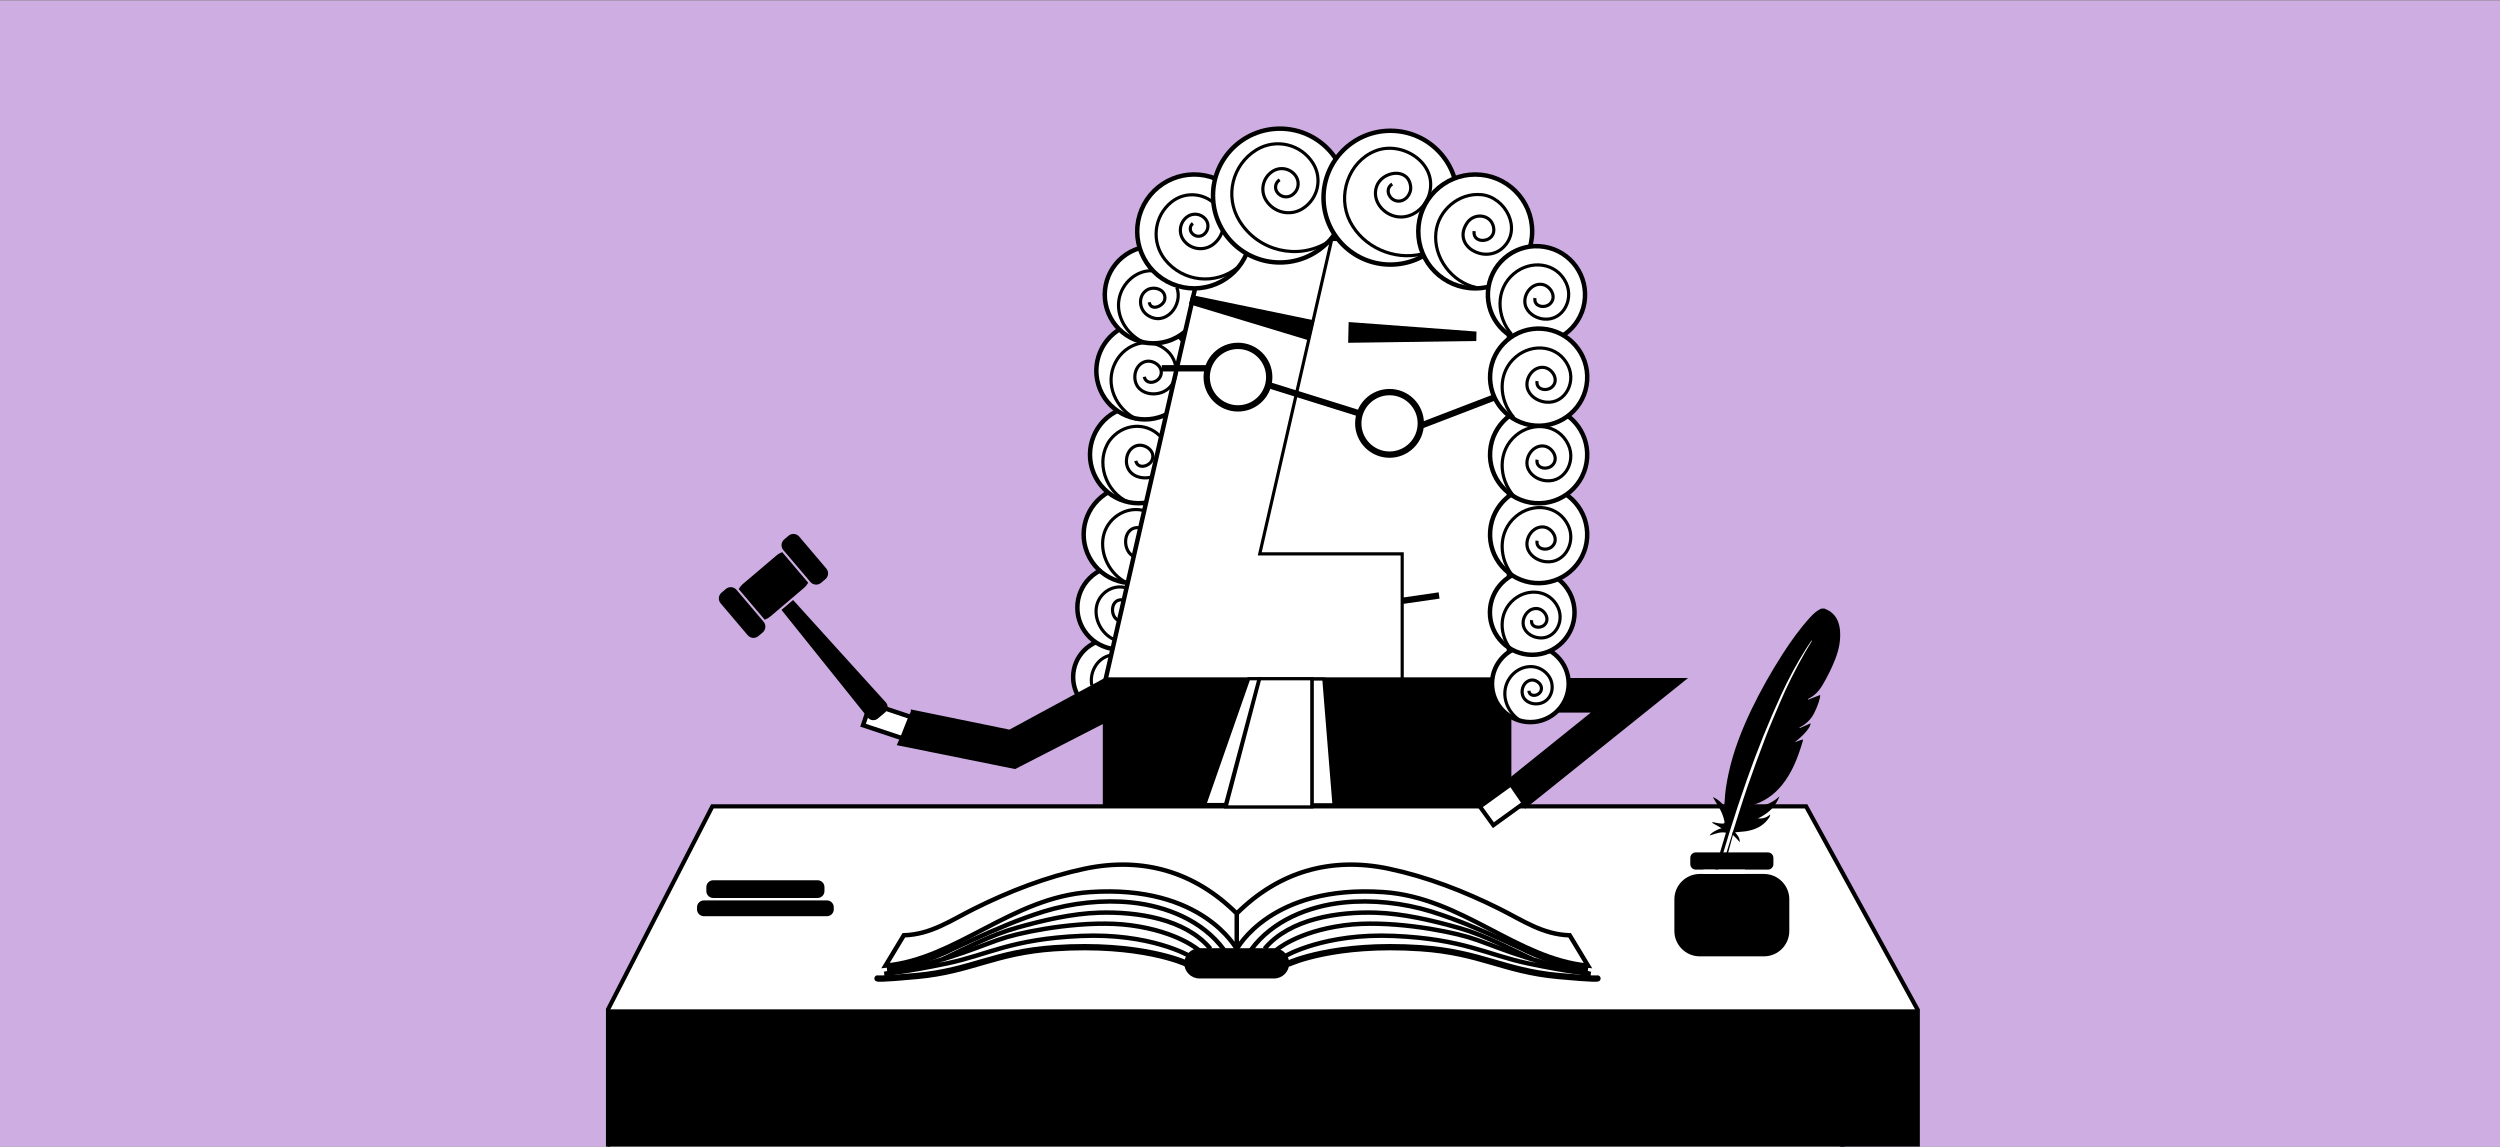 <?xml version="1.0" encoding="UTF-8"?>
<svg id="_Слой_1" data-name="Слой 1" xmlns="http://www.w3.org/2000/svg" xmlns:xlink="http://www.w3.org/1999/xlink" viewBox="0 0 1595.91 731.95">
  <rect x="0" y="0" width="1595.91" height="731.95" fill="#808080" stroke="none"/>
  <defs>
    <style>
      .cls-1 {
        fill: #fff;
      }

      .cls-2 {
        stroke-width: 2.86px;
      }

      .cls-2, .cls-3, .cls-4, .cls-5, .cls-6, .cls-7, .cls-8, .cls-9 {
        fill: none;
      }

      .cls-2, .cls-3, .cls-4, .cls-5, .cls-6, .cls-7, .cls-9 {
        stroke: #000;
        stroke-miterlimit: 10;
      }

      .cls-3 {
        stroke-width: 1.35px;
      }

      .cls-4 {
        stroke-width: 5.72px;
      }

      .cls-5, .cls-9 {
        stroke-width: 4.04px;
      }

      .cls-6 {
        stroke-width: 2.69px;
      }

      .cls-10 {
        clip-path: url(#clippath);
      }

      .cls-7 {
        stroke-width: 2.02px;
      }

      .cls-11 {
        fill: #ceaee2;
      }

      .cls-9 {
        stroke-linecap: round;
      }
    </style>
    <clipPath id="clippath">
      <rect class="cls-8" x="384.13" y="76.63" width="843.93" height="655.35"/>
    </clipPath>
  </defs>
  <rect class="cls-11" x="0" y=".3" width="1595.91" height="732.21"/>
  <g class="cls-10">
    <path class="cls-1" d="M733.57,432.26c0,13.4-10.86,24.26-24.26,24.26s-24.26-10.86-24.26-24.26,10.86-24.26,24.26-24.26,24.26,10.86,24.26,24.26"/>
    <path class="cls-2" d="M733.57,432.26c0,13.4-10.86,24.26-24.26,24.26s-24.26-10.86-24.26-24.26,10.86-24.26,24.26-24.26,24.26,10.86,24.26,24.26Z"/>
    <path class="cls-1" d="M741.01,387.92c0,14.71-11.93,26.64-26.63,26.64s-26.64-11.93-26.64-26.64,11.92-26.63,26.64-26.63,26.63,11.93,26.63,26.63"/>
    <path class="cls-2" d="M741.01,387.92c0,14.71-11.93,26.64-26.63,26.64s-26.64-11.93-26.64-26.64,11.92-26.63,26.64-26.63,26.63,11.93,26.63,26.63Z"/>
    <path class="cls-1" d="M753.83,341.21c0,17.13-13.89,31.02-31.02,31.02s-31.02-13.89-31.02-31.02,13.89-31.02,31.02-31.02,31.02,13.89,31.02,31.02"/>
    <circle class="cls-2" cx="722.8" cy="341.21" r="31.02" transform="translate(-75.56 302.58) rotate(-22.5)"/>
    <path class="cls-1" d="M757.86,290.22c0,17.13-13.89,31.02-31.02,31.02s-31.02-13.89-31.02-31.02,13.89-31.02,31.02-31.02,31.02,13.89,31.02,31.02"/>
    <circle class="cls-2" cx="726.84" cy="290.22" r="31.02" transform="translate(-55.74 300.24) rotate(-22.5)"/>
    <path class="cls-1" d="M761.9,236.71c0,17.13-13.89,31.02-31.02,31.02s-31.02-13.89-31.02-31.02,13.89-31.02,31.02-31.02,31.02,13.89,31.02,31.02"/>
    <circle class="cls-2" cx="730.88" cy="236.71" r="31.02" transform="translate(-34.95 297.71) rotate(-22.5)"/>
    <path class="cls-1" d="M767.29,188.14c0,17.13-13.89,31.02-31.02,31.02s-31.02-13.89-31.02-31.02,13.89-31.02,31.02-31.02,31.02,13.89,31.02,31.02"/>
    <circle class="cls-2" cx="736.27" cy="188.14" r="31.02" transform="translate(-15.95 296.08) rotate(-22.5)"/>
    <polygon points="937.52 679.08 972.14 679.08 995.33 671.46 995.33 679.08 1010.72 679.08 1010.72 597.67 986.24 597.67 993.42 653.16 937.52 679.08"/>
    <polygon class="cls-4" points="937.52 679.08 972.14 679.08 995.33 671.46 995.33 679.08 1010.72 679.08 1010.72 597.67 986.24 597.67 993.42 653.16 937.52 679.08"/>
    <polygon points="698.37 678.4 732.99 678.58 756.22 671.08 756.18 678.7 771.57 678.78 781.84 570.1 755.01 569.96 754.58 652.77 698.37 678.4"/>
    <polygon class="cls-4" points="698.37 678.4 732.99 678.58 756.22 671.08 756.18 678.7 771.57 678.78 781.84 570.1 755.01 569.96 754.58 652.77 698.37 678.4"/>
    <rect x="703.98" y="433.5" width="260.83" height="149.2"/>
    <rect class="cls-1" x="559.35" y="446.32" width="14.6" height="28.27" transform="translate(-48.77 853.37) rotate(-71.65)"/>
    <rect class="cls-2" x="559.35" y="446.32" width="14.6" height="28.27" transform="translate(-48.77 853.37) rotate(-71.65)"/>
    <polygon class="cls-1" points="1152.94 773.9 388.16 773.9 388.16 644.32 454.75 514.75 1152.94 514.75 1224.02 644.32 1152.94 773.9"/>
    <polygon class="cls-6" points="1152.94 773.9 388.16 773.9 388.16 644.32 454.75 514.75 1152.94 514.75 1224.02 644.32 1152.94 773.9"/>
    <path d="M582.88,454.62l61.73,12.65,64.8-35.12,4.65,23.29-66.24,34-73.26-14.79c1.45-2.89,6.29-16.54,8.32-20.02"/>
    <path class="cls-2" d="M582.88,454.62l61.73,12.65,64.8-35.12,4.65,23.29-66.24,34-73.26-14.79c1.45-2.89,6.29-16.54,8.32-20.02Z"/>
    <polygon class="cls-1" points="980.97 369.69 962.46 375.75 963.3 360.94 981.14 367.84 980.97 369.69"/>
    <polygon class="cls-1" points="963.39 433.51 963.27 152.45 770.15 152.45 705.75 433.8 963.39 433.51"/>
    <polygon class="cls-1" points="963.23 520.81 973.64 509.76 1071.84 433.51 963.4 433.51 963.4 451.52 1021.26 451.52 964.09 497.5 963.23 520.81"/>
    <polygon class="cls-2" points="705.75 433.8 963.27 433.8 963.27 152.45 770.15 152.45 705.75 433.8"/>
    <polyline class="cls-7" points="850.21 152.45 804.18 353.57 895.11 353.57 895.11 433.8"/>
    <line class="cls-5" x1="895.47" y1="383.5" x2="918.67" y2="380.13"/>
    <path class="cls-5" d="M867.07,270.26c0,11.02,8.94,19.96,19.96,19.96s19.96-8.94,19.96-19.96-8.94-19.96-19.96-19.96-19.96,8.94-19.96,19.96Z"/>
    <path class="cls-5" d="M770.31,240.75c0,11.02,8.94,19.96,19.96,19.96s19.96-8.94,19.96-19.96-8.94-19.96-19.96-19.96-19.96,8.94-19.96,19.96Z"/>
    <line class="cls-5" x1="866.74" y1="263.59" x2="810.22" y2="245.94"/>
    <line class="cls-5" x1="906.99" y1="271.73" x2="970.18" y2="247.47"/>
    <line class="cls-5" x1="771.13" y1="235.1" x2="741.65" y2="235.1"/>
    <polygon points="942.54 211.66 860.92 205.58 860.62 218.83 942.41 217.68 942.54 211.66"/>
    <polygon points="759.02 194.13 835.92 217.42 839.09 204.55 760.46 188.28 759.02 194.13"/>
    <path class="cls-1" d="M798.66,147.73c0,20.07-16.27,36.35-36.35,36.35s-36.35-16.27-36.35-36.35,16.27-36.35,36.35-36.35,36.35,16.27,36.35,36.35"/>
    <circle class="cls-2" cx="762.31" cy="147.73" r="36.35" transform="translate(334.1 795.48) rotate(-67.5)"/>
    <path d="M820.99,462.96c0,1.97,1.59,3.56,3.56,3.56s3.56-1.59,3.56-3.56-1.59-3.56-3.56-3.56-3.56,1.59-3.56,3.56"/>
    <path class="cls-3" d="M820.99,462.96c0,1.97,1.59,3.56,3.56,3.56s3.56-1.59,3.56-3.56-1.59-3.56-3.56-3.56-3.56,1.59-3.56,3.56Z"/>
    <path class="cls-7" d="M789.97,170.81c-14.09,11.38-34.74,9.18-46.13-4.91-9.1-11.27-7.34-27.8,3.93-36.9,9.02-7.28,22.24-5.88,29.52,3.14,5.83,7.22,4.7,17.79-2.51,23.62-5.77,4.66-14.23,3.76-18.89-2.01-3.73-4.62-3.01-11.38,1.61-15.11,3.69-2.99,9.11-2.41,12.09,1.29,2.39,2.96,1.93,7.28-1.03,9.67-2.36,1.91-5.83,1.54-7.74-.82-1.53-1.89-1.23-4.66,.66-6.19"/>
    <path class="cls-1" d="M859.78,124.84c0,23.59-19.12,42.71-42.71,42.71s-42.72-19.12-42.72-42.71,19.12-42.71,42.72-42.71,42.71,19.12,42.71,42.71"/>
    <path class="cls-2" d="M859.78,124.84c0,23.59-19.12,42.71-42.71,42.71s-42.72-19.12-42.72-42.71,19.12-42.71,42.72-42.71,42.71,19.12,42.71,42.71Z"/>
    <path class="cls-1" d="M930.32,126.19c0,23.59-19.12,42.71-42.71,42.71s-42.72-19.12-42.72-42.71,19.12-42.71,42.72-42.71,42.71,19.12,42.71,42.71"/>
    <path class="cls-2" d="M930.32,126.19c0,23.59-19.12,42.71-42.71,42.71s-42.72-19.12-42.72-42.71,19.12-42.71,42.72-42.71,42.71,19.12,42.71,42.71Z"/>
    <path class="cls-1" d="M978.08,147.74c0,20.07-16.27,36.35-36.35,36.35s-36.35-16.27-36.35-36.35,16.27-36.35,36.35-36.35,36.35,16.27,36.35,36.35"/>
    <path class="cls-2" d="M978.08,147.74c0,20.07-16.27,36.35-36.35,36.35s-36.35-16.27-36.35-36.35,16.27-36.35,36.35-36.35,36.35,16.27,36.35,36.35Z"/>
    <path class="cls-1" d="M1011.81,188.14c0,17.13-13.89,31.02-31.02,31.02s-31.02-13.89-31.02-31.02,13.89-31.02,31.02-31.02,31.02,13.89,31.02,31.02"/>
    <circle class="cls-2" cx="980.78" cy="188.14" r="31.02" transform="translate(637.97 1126.12) rotate(-80.78)"/>
    <line class="cls-2" x1="789.5" y1="583.15" x2="789.5" y2="605.3"/>
    <path class="cls-1" d="M789.5,583.15c26.77-26.63,59.92-36.38,96.92-28.62,24.45,5.13,48.58,14.54,70.89,25.68,14.94,7.46,27.44,16.32,44.72,16.86l11.71,19.39c-45.53-4.25-80.36-43.57-130.62-46.98-72-4.89-93.62,36.45-93.62,36.45"/>
    <path class="cls-2" d="M789.5,583.15c26.77-26.63,59.92-36.38,96.92-28.62,24.45,5.13,48.58,14.54,70.89,25.68,14.94,7.46,27.44,16.32,44.72,16.86l11.71,19.39c-45.53-4.25-80.36-43.57-130.62-46.98-72-4.89-93.62,36.45-93.62,36.45"/>
    <path class="cls-9" d="M823.01,614.96s28.7-13.4,83.76-9.66c38.43,2.61,52.89,14.47,87.7,17.72,24.2,2.26,25.29,1.61,25.29,1.61"/>
    <path class="cls-1" d="M789.5,605.3v-22.15c-26.77-26.63-59.92-36.38-96.92-28.62-24.45,5.13-48.58,14.54-70.89,25.68-14.94,7.46-27.44,16.31-44.72,16.85l-11.71,19.39c45.53-4.25,80.36-43.57,130.62-46.98,72-4.88,93.62,36.45,93.62,36.45"/>
    <path class="cls-2" d="M789.5,605.3v-22.15c-26.77-26.63-59.92-36.38-96.92-28.62-24.45,5.13-48.58,14.54-70.89,25.68-14.94,7.46-27.44,16.31-44.72,16.85l-11.71,19.39c45.53-4.25,80.36-43.57,130.62-46.98,72-4.88,93.62,36.45,93.62,36.45"/>
    <path d="M813.34,624.63h-47.68c-5.32,0-9.66-4.35-9.66-9.66s4.35-9.66,9.66-9.66h47.68c5.32,0,9.66,4.35,9.66,9.66s-4.35,9.66-9.66,9.66"/>
    <path class="cls-2" d="M814.63,606.59s13.24-11.89,43.55-15.92c27.42-3.64,63.87,3.07,79.14,7.57,15.27,4.49,32.03,13.85,78.1,23.46,0,0-14.04-1.23-40.16-6.74-26.11-5.51-40.9-15.52-85.24-17.49-44.34-1.97-69.31,12.73-69.31,12.73"/>
    <path class="cls-2" d="M807.24,605.67c16.12-19.4,47.34-23.76,70.95-23.05,17.49,.53,36.19,4.95,53,9.7,16.41,4.64,31.72,12.82,47.1,20.09"/>
    <path class="cls-2" d="M798.53,606.43c13.65-18.82,37.05-27.99,58.96-30.3,18.29-1.93,38.44,.26,56.16,5.75,15.96,4.95,31.35,11.65,46.55,18.57,3.79,1.72,7.58,3.47,11.35,5.22,0,0,20.54,10.87,42.18,13.08"/>
    <path class="cls-9" d="M756.94,614.96s-28.7-13.4-83.76-9.66c-38.43,2.61-52.89,14.47-87.7,17.72-24.2,2.26-25.29,1.61-25.29,1.61"/>
    <path class="cls-2" d="M765.32,606.59s-13.24-11.89-43.55-15.92c-27.42-3.64-63.87,3.07-79.14,7.57-15.27,4.49-32.03,13.85-78.1,23.46,0,0,14.04-1.23,40.16-6.74,26.11-5.51,40.9-15.52,85.24-17.49,44.34-1.97,69.31,12.73,69.31,12.73"/>
    <path class="cls-2" d="M772.71,605.67c-16.12-19.4-47.34-23.76-70.95-23.05-17.49,.53-36.19,4.95-53,9.7-16.41,4.64-31.72,12.82-47.1,20.09"/>
    <path class="cls-2" d="M781.42,606.43c-13.65-18.82-37.05-27.99-58.96-30.3-18.29-1.93-38.44,.26-56.16,5.75-15.96,4.95-31.35,11.65-46.55,18.57-3.79,1.72-7.58,3.47-11.35,5.22,0,0-20.54,10.87-42.18,13.08"/>
    <rect class="cls-1" x="946.35" y="505.24" width="28.27" height="14.64" transform="translate(-118.15 660.19) rotate(-35.88)"/>
    <rect class="cls-6" x="946.35" y="505.24" width="28.27" height="14.64" transform="translate(-118.15 660.19) rotate(-35.88)"/>
    <polygon points="963.39 452.86 963.39 434.85 1071.84 434.85 974.03 513.31 964.09 498.84 1021.26 452.86 963.39 452.86"/>
    <polygon class="cls-5" points="963.39 452.86 963.39 434.85 1071.84 434.85 974.03 513.31 964.09 498.84 1021.26 452.86 963.39 452.86"/>
    <path class="cls-1" d="M1001.39,436.5c0,13.51-10.96,24.47-24.47,24.47s-24.47-10.96-24.47-24.47,10.96-24.47,24.47-24.47,24.47,10.96,24.47,24.47"/>
    <path class="cls-2" d="M1001.39,436.5c0,13.51-10.96,24.47-24.47,24.47s-24.47-10.96-24.47-24.47,10.96-24.47,24.47-24.47,24.47,10.96,24.47,24.47Z"/>
    <path class="cls-1" d="M1005.13,390.99c0,14.92-12.09,27.01-27.01,27.01s-27.01-12.09-27.01-27.01,12.09-27.01,27.01-27.01,27.01,12.09,27.01,27.01"/>
    <path class="cls-2" d="M1005.13,390.99c0,14.92-12.09,27.01-27.01,27.01s-27.01-12.09-27.01-27.01,12.09-27.01,27.01-27.01,27.01,12.09,27.01,27.01Z"/>
    <path class="cls-1" d="M1013.15,341.21c0,17.13-13.89,31.02-31.02,31.02s-31.02-13.89-31.02-31.02,13.89-31.02,31.02-31.02,31.02,13.89,31.02,31.02"/>
    <circle class="cls-2" cx="982.13" cy="341.21" r="31.02" transform="translate(572.15 1296.68) rotate(-85.93)"/>
    <path class="cls-1" d="M1013.15,290.22c0,17.13-13.89,31.02-31.02,31.02s-31.02-13.89-31.02-31.02,13.89-31.02,31.02-31.02,31.02,13.89,31.02,31.02"/>
    <circle class="cls-2" cx="982.13" cy="290.22" r="31.02" transform="translate(623.01 1249.31) rotate(-85.93)"/>
    <path class="cls-1" d="M1013.15,240.75c0,17.13-13.89,31.02-31.02,31.02s-31.02-13.89-31.02-31.02,13.89-31.02,31.02-31.02,31.02,13.89,31.02,31.02"/>
    <circle class="cls-2" cx="982.13" cy="240.75" r="31.02" transform="translate(672.37 1203.34) rotate(-85.93)"/>
    <path d="M554.05,458.18c1.6,1.87,4.45,2.1,6.33,.52l4.67-3.94c1.88-1.59,2.12-4.42,.51-6.29l-59.27-65.45-7.43,6.31,55.19,68.85Z"/>
    <path d="M495.49,354.73l-21.07,17.89c-1.18,1-2.13,2.16-2.87,3.42l16.62,19.58c1.36-.53,2.67-1.28,3.84-2.28l5.94-5.05,7.43-6.31,7.69-6.53c1.18-1,2.13-2.16,2.87-3.42l-16.62-19.58c-1.36,.53-2.66,1.28-3.84,2.28"/>
    <path d="M487.25,396.65l-.49-.58-15.89-18.72-.49-.58-.21-.24c-.09-.11-.2-.22-.3-.32-1.76-1.73-4.6-1.87-6.52-.23l-2.77,2.35c-.98,.83-1.58,2-1.68,3.29-.11,1.29,.29,2.54,1.13,3.52l17.29,20.37c.83,.98,2,1.58,3.29,1.68,1.29,.1,2.54-.29,3.52-1.13l2.77-2.35c1.92-1.63,2.25-4.45,.82-6.47-.09-.12-.17-.24-.27-.35l-.21-.24Z"/>
    <path d="M503.38,341.99l-2.77,2.35c-1.02,.87-1.59,2.06-1.69,3.29-.09,1.1,.19,2.22,.86,3.17,.08,.12,.17,.24,.27,.35l.21,.24,.49,.58,15.89,18.72,.49,.58,.21,.24c.09,.11,.2,.22,.3,.32,1.76,1.73,4.6,1.87,6.51,.24l2.77-2.35c.98-.83,1.58-2,1.68-3.29,.1-1.29-.3-2.54-1.13-3.52l-17.29-20.37c-1.73-2.03-4.78-2.28-6.82-.56"/>
    <path d="M521.93,573.23h-66.65c-2.41,0-4.38-1.97-4.38-4.38v-2.55c0-2.41,1.97-4.38,4.38-4.38h66.65c2.41,0,4.38,1.97,4.38,4.38v2.55c0,2.41-1.97,4.38-4.38,4.38"/>
    <path d="M527.88,584.88h-78.55c-2.41,0-4.38-1.97-4.38-4.38v-1.34c0-2.41,1.97-4.38,4.38-4.38h78.55c2.41,0,4.38,1.97,4.38,4.38v1.34c0,2.41-1.97,4.38-4.38,4.38"/>
    <rect x="388.17" y="644.32" width="837.39" height="129.58"/>
    <path class="cls-7" d="M847.81,154.49c-19.37,11.89-44.71,5.84-56.6-13.52-9.52-15.49-4.68-35.77,10.82-45.28,12.39-7.61,28.61-3.74,36.23,8.65,6.09,9.92,2.99,22.89-6.92,28.98-7.93,4.87-18.31,2.39-23.18-5.54-3.9-6.35-1.91-14.65,4.43-18.55,5.08-3.12,11.72-1.53,14.84,3.55,2.49,4.06,1.23,9.38-2.84,11.87-3.25,2-7.5,.98-9.5-2.27-1.6-2.6-.78-6,1.82-7.6"/>
    <path class="cls-7" d="M907.75,162.15c-17.88,4.29-37.54-4.28-45.96-20.78-8.32-16.3-1.18-38.16,16.23-45.05,17.18-6.79,40.03,7.89,34.41,27.55-2.48,8.68-10.83,15.7-20.15,14.52-9.02-1.14-16.65-10.08-13.56-19.26,3.32-9.88,20.32-12.7,21.78-.12,.57,4.88-3.51,10.08-8.7,9.29-5.13-.77-8.05-7.7-3.04-10.81"/>
    <path class="cls-7" d="M942.31,183.55c-15.65-3.48-27.38-19.12-25.69-35.18,1.49-14.15,14.62-25.44,29-24.11,15.44,1.43,26.33,22.09,13.79,33.87-11.47,10.78-32.95-1.12-22.8-15.94,4.49-6.55,15.25-5.55,16.85,2.97,1.88,9.99-13.73,11.23-12.42,2.38"/>
    <path class="cls-7" d="M964.99,213.44c-9.75-11.21-10.51-28.73,1.39-38.73,10.69-8.98,27.22-7.31,33.42,5.97,5.36,11.46-3.36,26.09-16.8,22.54-4.97-1.31-9.54-5.3-9.6-10.75-.06-5.72,4.62-11.51,10.64-10.96,5.66,.52,10.24,8.21,5.32,12.55-3.4,3-10.4,1.69-9.48-3.8"/>
    <path class="cls-7" d="M966.34,266.47c-9.75-11.21-10.51-28.73,1.39-38.73,10.69-8.98,27.22-7.3,33.42,5.97,5.36,11.46-3.36,26.09-16.8,22.54-4.97-1.31-9.54-5.3-9.61-10.75-.06-5.72,4.62-11.51,10.64-10.96,5.66,.52,10.24,8.21,5.32,12.55-3.4,3-10.4,1.69-9.48-3.8"/>
    <path class="cls-7" d="M725.59,267.64c-13.3-6.62-20.71-22.52-13.55-36.31,6.44-12.39,22.35-17.17,33.16-7.28,9.34,8.53,6.88,25.39-6.89,27.26-5.09,.69-10.85-1.24-12.99-6.25-2.25-5.26-.14-12.4,5.63-14.19,5.43-1.68,12.61,3.66,9.72,9.55-1.99,4.07-8.96,5.54-10.21,.12"/>
    <path class="cls-7" d="M734.64,304.64c-5.72,1.4-12.69-.51-14.91-6.46-1.92-5.15,.36-12.28,6.11-13.74,5.22-1.32,12.07,3.61,9.57,9.33-1.78,4.06-9.17,6.02-10.34,.41"/>
    <path class="cls-7" d="M720.29,320.55c-14.54-6.46-21.35-25.91-11.93-39.37,8.08-10.77,22.89-12.11,31.98-2.97"/>
    <path class="cls-7" d="M723.15,354.92c-7.36-4.48-5.87-19.3,4.26-18.06"/>
    <path class="cls-7" d="M719.12,371.93c-10.52-5.22-17.13-17.91-14.78-29.52,2.28-11.27,13.78-19.25,25.17-16.65"/>
    <path class="cls-7" d="M713.47,395.85c-5.26-3.2-4.19-13.78,3.04-12.9"/>
    <path class="cls-7" d="M710.59,408c-7.52-3.73-12.24-12.79-10.56-21.08,1.63-8.05,9.84-13.75,17.98-11.89"/>
    <path class="cls-7" d="M696.99,437.53c-1.74-8.33,3.52-17.76,12.2-19.3"/>
    <path class="cls-7" d="M751.21,183.46c4.35,11.08-7.23,25.63-18.81,17.64-5.31-3.66-6.07-12.16-.38-15.89,4.42-2.89,12.49-.55,11.55,5.79-.67,4.47-8.88,7.91-9.96,1.96"/>
    <path class="cls-7" d="M729.11,218.03c-9.83-4.9-16.71-15.84-14.77-26.97,1.83-10.47,11.47-19.27,22.41-18.14"/>
    <path class="cls-7" d="M966.34,316.64c-9.75-11.21-10.51-28.73,1.39-38.73,10.69-8.98,27.22-7.3,33.42,5.97,5.36,11.46-3.36,26.09-16.8,22.54-4.97-1.31-9.54-5.3-9.61-10.75-.06-5.72,4.62-11.51,10.64-10.96,5.66,.52,10.24,8.21,5.32,12.55-3.4,3-10.4,1.69-9.48-3.8"/>
    <path class="cls-7" d="M966.34,368.34c-9.75-11.21-10.51-28.73,1.39-38.73,10.69-8.98,27.22-7.3,33.42,5.97,5.36,11.46-3.36,26.09-16.8,22.54-4.97-1.31-9.54-5.3-9.61-10.75-.06-5.72,4.62-11.51,10.64-10.96,5.66,.52,10.24,8.21,5.32,12.55-3.4,3-10.4,1.69-9.48-3.8"/>
    <path class="cls-7" d="M965.18,415.43c-8.24-9.47-8.88-24.26,1.18-32.7,9.03-7.58,22.98-6.17,28.22,5.04,4.52,9.68-2.84,22.03-14.19,19.03-4.19-1.11-8.06-4.48-8.11-9.07-.05-4.82,3.9-9.72,8.98-9.25,4.78,.44,8.65,6.93,4.49,10.59-2.87,2.53-8.78,1.42-8-3.21"/>
    <path class="cls-1" d="M1126.08,447.1l33.66-43.75s-63.16,167.72-66.3,170.41c-3.14,2.69,0-10.77,0-10.77l32.65-115.89Z"/>
    <path class="cls-7" d="M969.97,459.7c-8.79-5.96-12.53-17.92-6.14-27.01,5.74-8.16,17.46-10.03,24.18-2,5.8,6.93,2.46,18.63-7.47,18.65-3.67,0-7.56-1.91-8.61-5.66-1.09-3.93,1.08-8.8,5.34-9.51,4-.68,8.58,3.79,5.97,7.69-1.8,2.69-6.87,3.07-7.24-.89"/>
    <path d="M1126.08,610.49h-41.06c-8.88,0-16.16-7.27-16.16-16.16v-20.26c0-8.88,7.27-16.16,16.16-16.16h41.06c8.88,0,16.15,7.27,16.15,16.16v20.26c0,8.88-7.27,16.16-16.15,16.16"/>
    <path d="M1128.58,555.14h-46.05c-1.93,0-3.51-1.57-3.51-3.5v-3.98c0-1.94,1.57-3.51,3.51-3.51h46.05c1.93,0,3.5,1.57,3.5,3.51v3.98c0,1.94-1.57,3.5-3.5,3.5"/>
    <polygon class="cls-1" points="782.71 515.09 804.17 433.27 837.47 433.27 837.47 515.09 782.71 515.09"/>
    <path d="M836.46,434.28v79.8h-52.45l20.93-79.8h31.52Zm2.02-2.02h-35.09l-21.99,83.84h57.08v-83.84Z"/>
    <polygon class="cls-1" points="837.7 513.74 837.7 433.47 845.09 433.47 851.59 513.74 837.7 513.74"/>
    <path d="M844.16,434.48l6.33,78.25h-11.79v-78.25h5.45Zm1.86-2.02h-9.33v82.29h16l-6.66-82.29Z"/>
    <polygon class="cls-1" points="769.07 513.57 797.12 433.27 803.72 433.27 782.27 513.57 769.07 513.57"/>
    <path d="M802.41,434.28l-20.91,78.28h-11.01l27.35-78.28h4.57Zm2.63-2.02h-8.63l-28.76,82.32h15.4l21.99-82.32Z"/>
    <path d="M1164.59,388.47c1.14,.54,2.36,.95,3.4,1.64,4.54,3.03,6.25,7.59,6.64,12.79,.46,6.29-.87,12.27-3.16,18.1-2.3,5.85-5.1,11.43-8.33,16.82-2,3.33-4.59,6.03-8.04,7.86-.3,.16-.59,.33-.88,.52-.06,.04-.09,.13-.03,.49,2.58-1.02,5.16-2.04,7.73-3.05,.36,1.33-1.68,7.61-4.02,11.99-2.09,3.91-5.23,6.78-9.2,8.77,.07,.13,.14,.26,.21,.39,2.29-1.01,4.58-2.03,6.85-3.03,.41,2.19-4.6,8-10.13,12.04,1.71-.59,3.42-1.18,5.21-1.8,0,.35,.1,.7,.02,1-2.99,10.1-6.61,19.94-13.36,28.23-5.14,6.33-11.66,10.79-19.61,13-.23,.06-.44,.19-.9,.4,7.54,1,13.64-1.39,18.97-6.28-2.43,6.64-7.25,10.95-13.76,14.11,3.14,.25,5.55-.51,7.87-2.58-.11,1.57-.93,2.43-1.62,3.31-3.52,4.5-8.37,6.58-13.84,7.45-1.72,.27-3.48,.34-5.22,.5-.54,.05-1.07,.11-1.79,.19,1.74,1.9,3.13,3.74,2.99,6.34-.24-.3-.47-.62-.73-.91-1.07-1.15-2.08-2.37-3.27-3.39-.63-.54-.81-.94-.56-1.7,3.14-9.76,6.08-19.58,9.43-29.27,3.72-10.78,7.68-21.47,11.76-32.12,2.69-7.03,5.76-13.92,8.67-20.87,4.79-11.41,10.38-22.41,16.5-33.16,1.26-2.22,2.64-4.38,3.95-6.58,.16-.27,.29-.56,.18-.99-1.18,1.78-2.38,3.55-3.53,5.35-5.99,9.39-11.22,19.21-15.89,29.31-8.12,17.6-15.3,35.58-21.76,53.85-7.88,22.27-14.83,44.83-21.1,67.6-.71,2.58-1.33,5.19-2.05,7.77-.35,1.24-.95,2.33-2.73,2.88,3.79-14.86,7.87-29.32,12.32-43.88-3.68-.73-6.97,.79-10.43,1.81,.67-1.56,4.7-3.91,7.65-4.64-1.96-1.13-3.98-2.28-5.99-3.44,.08-.16,.15-.32,.22-.49,1.1,.23,2.2,.48,3.31,.66,.92,.15,1.86,.27,2.8,.29,1.51,.02,1.73-.28,1.41-1.76-.69-3.24-1.98-6.25-3.68-9.07-1.2-2-2.49-3.94-3.63-6.05,2.81,1.08,4.97,3.07,7.21,5.35,.13-1.14,.29-2.05,.33-2.97,.25-5.89,1.24-11.68,2.47-17.43,3.05-14.24,8.31-27.69,14.58-40.78,5.83-12.16,12.48-23.87,19.74-35.22,5.31-8.31,11.05-16.32,17.69-23.65,2.06-2.27,4.3-4.32,7.11-5.64,.68-.02,1.37-.04,2.05-.06"/>
    <rect class="cls-1" x="1087.38" y="555.14" width="26.59" height="2.78"/>
    <polygon points="1106.34 530.66 1101.68 545.77 1103.08 544.76 1106.81 530.99 1106.34 530.66"/>
  </g>
</svg>